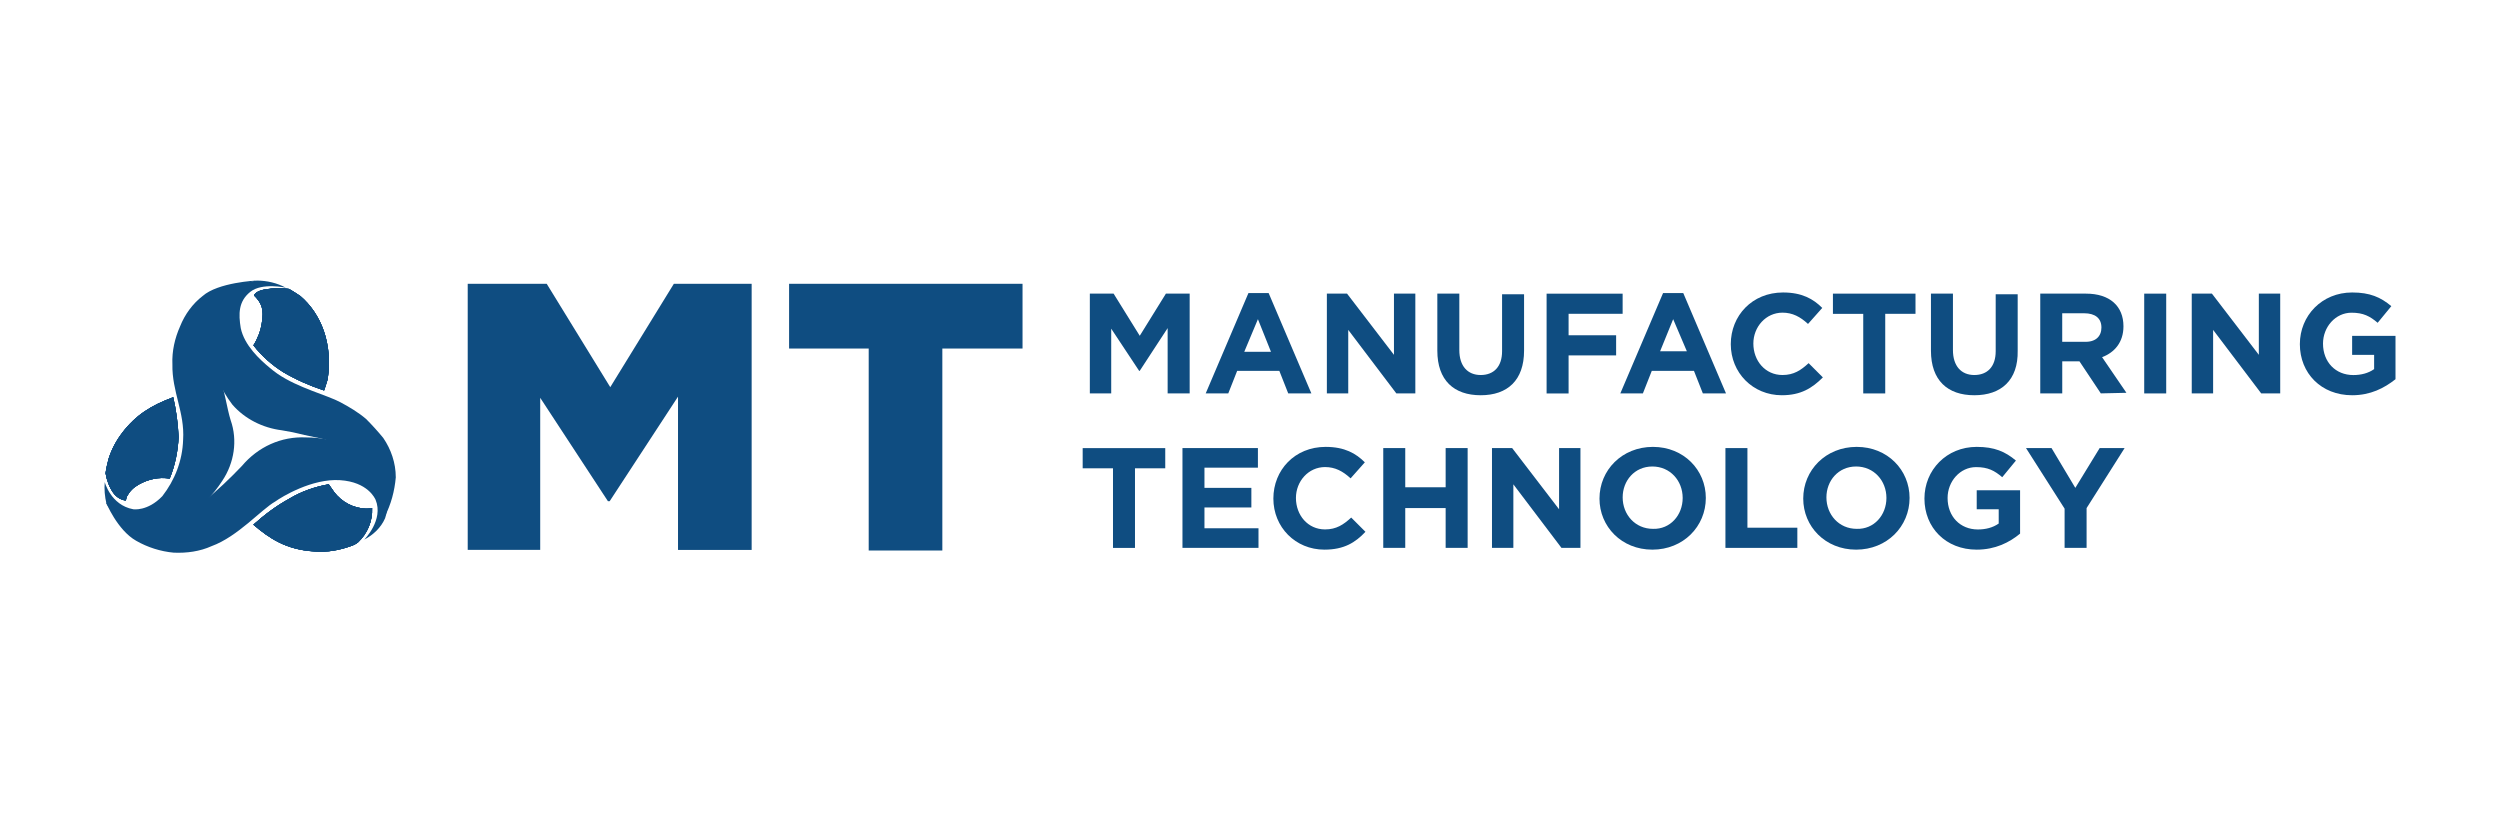 <?xml version="1.0" encoding="UTF-8"?><svg id="uuid-a979f243-668f-4924-9894-aeaf6976be54" xmlns="http://www.w3.org/2000/svg" xmlns:xlink="http://www.w3.org/1999/xlink" viewBox="0 0 300 100"><defs><clipPath id="uuid-b756292e-6ee6-4201-b0e4-7522f960bb89"><path d="M34.75,59.824c-1.567.855-2.995,1.923-4.349,3.138,1.923,1.641,3.919,2.995,7.27,3.208,1.567.143,3.138-.143,4.631-.712.213-.069.43-.213.643-.356,1.142-1.068,1.784-2.565,1.71-4.137-.287.069-.499.069-.786.069-1.498-.069-2.852-.786-3.776-1.997-.213-.287-.43-.643-.643-.924-1.641.287-3.277.855-4.705,1.71h.005Z" fill="#0f4d81"/></clipPath><clipPath id="uuid-c30770c0-4344-49e9-8fdf-a6bfe44deb4a"><path d="M14.664,51.941c-.712.924-1.285,1.997-1.641,3.138-.143.568-.287,1.142-.356,1.71.143.855.43,1.641.924,2.353.356.499.924.855,1.498.924.069-.143.069-.356.143-.499.356-.643.786-1.068,1.423-1.423,1.142-.643,2.422-.924,3.707-.712.643-1.567.998-3.277,1.068-4.992-.069-1.641-.287-3.208-.643-4.774-2.639.998-4.418,2.066-6.129,4.275h.005Z" fill="#0f4d81"/></clipPath><clipPath id="uuid-7b938a98-eff7-4e94-9d19-1e2b5b5b51ee"><path d="M32.269,34.667c-1.641.143-1.784.786-1.784.786.924.924,1.211,1.641.924,3.351-.143.924-.499,1.853-.998,2.639.998,1.285,2.209,2.353,3.563,3.208,1.567.924,3.208,1.641,4.918,2.209.143-.43.287-.855.43-1.354.643-4.275-.786-7.844-3.277-9.979-.43-.287-.855-.568-1.354-.855-.43-.069-.924-.069-1.354-.069-.356,0-.712,0-1.068.069v-.005Z" fill="#0f4d81"/></clipPath></defs><g id="uuid-cbf1fddd-f4a7-449d-b55f-bd63ff6e8032"><g id="uuid-a79cf6e3-9b34-41e9-8323-53438227b48a"><g id="uuid-821ac33d-e444-4325-b451-4b8a01079ba3"><path id="uuid-43bd31b6-b0a6-4f3d-88f3-6f180195172a" d="M56.269,34.055h9.336l7.626,12.405,7.631-12.405h9.336v31.938h-8.837v-18.396l-8.199,12.544h-.213l-8.125-12.405v18.247h-8.699v-31.928s.143,0,.143,0Z" fill="#0f4d81"/><path id="uuid-a613388b-c2c5-45fd-9a46-6c2b15add6b8" d="M104.245,41.824h-9.554v-7.769h28.013v7.769h-9.623v24.237h-8.837v-24.237h0Z" fill="#0f4d81"/><g id="uuid-ef2e2a32-9992-4f65-9e3f-be392e247a97"><g id="uuid-fbb70274-f22f-4703-aed9-5a5f95ac7c3a"><path id="uuid-096bbec2-3a17-4022-b53c-ffc9978691e2" d="M34.75,59.824c-1.567.855-2.995,1.923-4.349,3.138,1.923,1.641,3.919,2.995,7.27,3.208,1.567.143,3.138-.143,4.631-.712.213-.069.43-.213.643-.356,1.142-1.068,1.784-2.565,1.71-4.137-.287.069-.499.069-.786.069-1.498-.069-2.852-.786-3.776-1.997-.213-.287-.43-.643-.643-.924-1.641.287-3.277.855-4.705,1.71" fill="#0f4d81"/><g id="uuid-fb7ec444-d70d-4cb1-bc15-6ef3cd77d4fb"><path d="M34.75,59.824c-1.567.855-2.995,1.923-4.349,3.138,1.923,1.641,3.919,2.995,7.27,3.208,1.567.143,3.138-.143,4.631-.712.213-.069.43-.213.643-.356,1.142-1.068,1.784-2.565,1.71-4.137-.287.069-.499.069-.786.069-1.498-.069-2.852-.786-3.776-1.997-.213-.287-.43-.643-.643-.924-1.641.287-3.277.855-4.705,1.71" fill="#0f4d81"/><path d="M34.75,59.824c-1.567.855-2.995,1.923-4.349,3.138,1.923,1.641,3.919,2.995,7.27,3.208,1.567.143,3.138-.143,4.631-.712.213-.069.43-.213.643-.356,1.142-1.068,1.784-2.565,1.71-4.137-.287.069-.499.069-.786.069-1.498-.069-2.852-.786-3.776-1.997-.213-.287-.43-.643-.643-.924-1.641.287-3.277.855-4.705,1.71" fill="#0f4d81"/><path d="M34.75,59.824c-1.567.855-2.995,1.923-4.349,3.138,1.923,1.641,3.919,2.995,7.27,3.208,1.567.143,3.138-.143,4.631-.712.213-.069.43-.213.643-.356,1.142-1.068,1.784-2.565,1.71-4.137-.287.069-.499.069-.786.069-1.498-.069-2.852-.786-3.776-1.997-.213-.287-.43-.643-.643-.924-1.641.287-3.277.855-4.705,1.71h.005Z" fill="#0f4d81"/><g clip-path="url(#uuid-b756292e-6ee6-4201-b0e4-7522f960bb89)"><g id="uuid-f43bcd12-4557-43ae-923f-3b1b8af630a9"><rect id="uuid-232d1705-c08d-43a7-b152-df5f6be203cf" x="29.333" y="55.41" width="16.468" height="13.616" transform="translate(-23.279 22.467) rotate(-25.72)" fill="#0f4d81"/></g></g></g></g><g id="uuid-f8e73009-547f-4058-8337-9dd99de4b2d5"><path id="uuid-f175688e-d451-4a22-bf2e-1db564215ec5" d="M14.664,51.941c-.712.924-1.285,1.997-1.641,3.138-.143.568-.287,1.142-.356,1.71.143.855.43,1.641.924,2.353.356.499.924.855,1.498.924.069-.143.069-.356.143-.499.356-.643.786-1.068,1.423-1.423,1.142-.643,2.422-.924,3.707-.712.643-1.567.998-3.277,1.068-4.992-.069-1.641-.287-3.208-.643-4.774-2.639.998-4.418,2.066-6.129,4.275" fill="#0f4d81"/><g id="uuid-0e824461-69e3-40d0-be4c-a3fe203e1165"><path d="M14.664,51.941c-.712.924-1.285,1.997-1.641,3.138-.143.568-.287,1.142-.356,1.71.143.855.43,1.641.924,2.353.356.499.924.855,1.498.924.069-.143.069-.356.143-.499.356-.643.786-1.068,1.423-1.423,1.142-.643,2.422-.924,3.707-.712.643-1.567.998-3.277,1.068-4.992-.069-1.641-.287-3.208-.643-4.774-2.639.998-4.418,2.066-6.129,4.275" fill="#0f4d81"/><path d="M14.664,51.941c-.712.924-1.285,1.997-1.641,3.138-.143.568-.287,1.142-.356,1.71.143.855.43,1.641.924,2.353.356.499.924.855,1.498.924.069-.143.069-.356.143-.499.356-.643.786-1.068,1.423-1.423,1.142-.643,2.422-.924,3.707-.712.643-1.567.998-3.277,1.068-4.992-.069-1.641-.287-3.208-.643-4.774-2.639.998-4.418,2.066-6.129,4.275" fill="#0f4d81"/><path d="M14.664,51.941c-.712.924-1.285,1.997-1.641,3.138-.143.568-.287,1.142-.356,1.71.143.855.43,1.641.924,2.353.356.499.924.855,1.498.924.069-.143.069-.356.143-.499.356-.643.786-1.068,1.423-1.423,1.142-.643,2.422-.924,3.707-.712.643-1.567.998-3.277,1.068-4.992-.069-1.641-.287-3.208-.643-4.774-2.639.998-4.418,2.066-6.129,4.275h.005Z" fill="#0f4d81"/><g clip-path="url(#uuid-c30770c0-4344-49e9-8fdf-a6bfe44deb4a)"><g id="uuid-5493f3bb-d52f-498f-b68e-d0c05c026f18"><rect id="uuid-4bc483f3-8c7f-4f32-b70b-03124d9b2d29" x="10.255" y="46.31" width="13.685" height="15.109" transform="translate(-23.766 14.828) rotate(-28.7)" fill="#0f4d81"/></g></g></g></g><g id="uuid-506d8bc7-86ba-49c2-b5fa-6b2fb0005e73"><path id="uuid-117a616c-2335-4965-915a-252adf4e5f60" d="M32.269,34.667c-1.641.143-1.784.786-1.784.786.924.924,1.211,1.641.924,3.351-.143.924-.499,1.853-.998,2.639.998,1.285,2.209,2.353,3.563,3.208,1.567.924,3.208,1.641,4.918,2.209.143-.43.287-.855.43-1.354.643-4.275-.786-7.844-3.277-9.979-.43-.287-.855-.568-1.354-.855-.43-.069-.924-.069-1.354-.069-.356,0-.712,0-1.068.069" fill="#0f4d81"/><g id="uuid-41b8ea54-31b6-44db-8d9c-2a76c5fa855d"><path d="M32.269,34.667c-1.641.143-1.784.786-1.784.786.924.924,1.211,1.641.924,3.351-.143.924-.499,1.853-.998,2.639.998,1.285,2.209,2.353,3.563,3.208,1.567.924,3.208,1.641,4.918,2.209.143-.43.287-.855.43-1.354.643-4.275-.786-7.844-3.277-9.979-.43-.287-.855-.568-1.354-.855-.43-.069-.924-.069-1.354-.069-.356,0-.712,0-1.068.069" fill="#0f4d81"/><path d="M32.269,34.667c-1.641.143-1.784.786-1.784.786.924.924,1.211,1.641.924,3.351-.143.924-.499,1.853-.998,2.639.998,1.285,2.209,2.353,3.563,3.208,1.567.924,3.208,1.641,4.918,2.209.143-.43.287-.855.43-1.354.643-4.275-.786-7.844-3.277-9.979-.43-.287-.855-.568-1.354-.855-.43-.069-.924-.069-1.354-.069-.356,0-.712,0-1.068.069" fill="#0f4d81"/><path d="M32.269,34.667c-1.641.143-1.784.786-1.784.786.924.924,1.211,1.641.924,3.351-.143.924-.499,1.853-.998,2.639.998,1.285,2.209,2.353,3.563,3.208,1.567.924,3.208,1.641,4.918,2.209.143-.43.287-.855.43-1.354.643-4.275-.786-7.844-3.277-9.979-.43-.287-.855-.568-1.354-.855-.43-.069-.924-.069-1.354-.069-.356,0-.712,0-1.068.069v-.005Z" fill="#0f4d81"/><g clip-path="url(#uuid-7b938a98-eff7-4e94-9d19-1e2b5b5b51ee)"><g id="uuid-8fae1fcf-028f-45c4-87a0-761d8a38688f"><rect id="uuid-a771eb12-83c7-4975-ad4e-3019be53168e" x="30.416" y="34.598" width="9.41" height="12.188" fill="#0f4d81"/></g></g></g></g><path id="uuid-b84e0137-cf22-4d63-ac88-cc551ab4b087" d="M43.716,64.747s2.353-2.353,1.354-4.774c-.069-.143-.924-2.14-4.275-2.353-3.351-.213-6.984,1.997-7.769,2.565-1.641.924-4.493,4.206-7.626,5.348-1.423.643-2.995.855-4.562.786-1.567-.143-3.138-.643-4.493-1.423-2.283-1.285-3.638-4.636-3.638-4.636,1.354,1.142,2.995,1.853,4.774,2.14,2.852,0,4.137.43,7.058-2.283,1.567-1.285,3.064-2.708,4.493-4.206,1.923-2.283,4.705-3.563,7.7-3.42,3.707,0,6.484,1.498,8.125,3.494,1.641,1.997,2.14,3.707,1.354,6.203-.499,1.142-1.423,1.997-2.496,2.565" fill="#0f4d81"/><path id="uuid-c3148a77-919a-45cb-a931-c4942ae8cd88" d="M47.497,57.264c-.143,1.641-.568,3.277-1.354,4.774-.069-1.567-.43-3.064-1.068-4.493-.499-.998-1.211-1.784-2.14-2.422-1.285-1.354-2.921-2.209-4.705-2.565-3.208-.643-1.923-.499-4.418-.924-2.283-.287-4.418-1.354-5.916-3.064-1.423-1.853-2.353-4.063-2.708-6.415-.213-1.853.143-3.776,1.068-5.417.924-1.715,2.634-2.857,4.562-3.069,1.211,0,2.422.287,3.489.855,0,0-2.852-.643-4.275.499-1.423,1.142-1.423,2.639-1.142,4.349.43,2.066,2.283,3.776,3.494,4.774.499.43.855.643.924.712,2.496,1.71,5.99,2.565,7.557,3.42,1.068.568,2.14,1.211,3.064,1.997.712.712,1.423,1.498,2.066,2.283.924,1.354,1.498,2.995,1.498,4.705" fill="#0f4d81"/><path id="uuid-17e49ee2-51a7-4c2e-b069-8c378c9e5ab1" d="M12.564,57.832s.712,2.778,3.42,3.277c0,0,1.71.287,3.494-1.567,1.498-1.923,2.422-4.275,2.496-6.771.213-3.277-1.354-5.773-1.285-9.054-.069-1.567.287-3.138.924-4.562.568-1.423,1.498-2.708,2.708-3.638,1.858-1.636,6.42-1.848,6.42-1.848-1.923.43-3.563,1.641-4.418,3.42-.924,2.496-1.285,4.349,0,7.982.568,1.498.924,3.993,1.354,5.348.855,2.422.43,5.13-.998,7.27-2.353,3.638-5.704,5.704-9.336,5.417-1.423-.069-3.776-1.211-4.562-2.639-.213-.855-.287-1.784-.213-2.639" fill="#0f4d81"/></g></g><path d="M140.117,47.211v-7.839l-3.351,5.13h-.069l-3.351-5.061v7.769h-2.565v-11.975h2.852l3.138,5.061,3.138-5.061h2.852v11.975h-2.644,0Z" fill="#0f4d81"/><path d="M154.588,47.211l-1.068-2.708h-5.061l-1.068,2.708h-2.708l5.13-12.045h2.422l5.13,12.045h-2.778ZM150.951,38.3l-1.641,3.919h3.208l-1.567-3.919h0Z" fill="#0f4d81"/><path d="M167.562,47.211l-5.773-7.626v7.626h-2.565v-11.975h2.422l5.629,7.344v-7.344h2.565v11.975h-2.278Z" fill="#0f4d81"/><path d="M177.684,47.429c-3.208,0-5.204-1.784-5.204-5.348v-6.845h2.639v6.771c0,1.923.998,2.995,2.565,2.995s2.565-.998,2.565-2.852v-6.84h2.639v6.771c0,3.563-1.997,5.348-5.204,5.348Z" fill="#0f4d81"/><path d="M188.231,37.663v2.565h5.704v2.422h-5.704v4.562h-2.639v-11.975h9.124v2.422h-6.484v.005Z" fill="#0f4d81"/><path d="M204.343,47.211l-1.068-2.708h-5.061l-1.068,2.708h-2.708l5.13-12.045h2.422l5.13,12.045h-2.778ZM200.78,38.3l-1.567,3.85h3.208l-1.641-3.85h0Z" fill="#0f4d81"/><path d="M213.823,47.429c-3.494,0-6.129-2.708-6.129-6.129h0c0-3.42,2.565-6.203,6.272-6.203,2.283,0,3.638.786,4.705,1.853l-1.71,1.923c-.924-.855-1.853-1.354-3.064-1.354-1.997,0-3.494,1.71-3.494,3.707h0c0,2.066,1.423,3.776,3.494,3.776,1.354,0,2.209-.568,3.138-1.423l1.71,1.71c-1.285,1.285-2.639,2.14-4.918,2.14h-.005Z" fill="#0f4d81"/><path d="M226.228,37.663v9.549h-2.639v-9.549h-3.638v-2.427h9.909v2.422h-3.633v.005Z" fill="#0f4d81"/><path d="M236.918,47.429c-3.208,0-5.204-1.784-5.204-5.348v-6.845h2.639v6.771c0,1.923.998,2.995,2.565,2.995s2.565-.998,2.565-2.852v-6.84h2.639v6.771c.069,3.563-1.997,5.348-5.204,5.348Z" fill="#0f4d81"/><path d="M252.101,47.211l-2.565-3.85h-2.066v3.85h-2.639v-11.975h5.491c2.852,0,4.493,1.498,4.493,3.919h0c0,1.923-1.068,3.138-2.565,3.707l2.921,4.275-3.064.069h0l-.005.005ZM252.171,39.303c0-1.142-.786-1.71-2.066-1.71h-2.639v3.42h2.639c1.354.069,2.066-.643,2.066-1.71h0Z" fill="#0f4d81"/><path d="M257.306,47.211v-11.975h2.639v11.975h-2.639Z" fill="#0f4d81"/><path d="M271.347,47.211l-5.773-7.626v7.626h-2.565v-11.975h2.422l5.629,7.344v-7.344h2.565v11.975h-2.278Z" fill="#0f4d81"/><path d="M282.255,47.429c-3.707,0-6.272-2.639-6.272-6.129h0c0-3.42,2.639-6.203,6.272-6.203,2.14,0,3.42.568,4.705,1.641l-1.641,1.997c-.924-.786-1.71-1.211-3.138-1.211-1.923,0-3.42,1.71-3.42,3.707h0c0,2.209,1.498,3.776,3.638,3.776.924,0,1.784-.213,2.496-.712v-1.71h-2.639v-2.283h5.204v5.204c-1.354,1.068-2.995,1.923-5.204,1.923Z" fill="#0f4d81"/><path d="M136.198,56.196v9.554h-2.639v-9.554h-3.638v-2.422h9.909v2.422h-3.633Z" fill="#0f4d81"/><path d="M141.896,65.745v-11.975h9.054v2.353h-6.415v2.422h5.629v2.353h-5.629v2.496h6.484v2.353s-9.124,0-9.124,0Z" fill="#0f4d81"/><path d="M158.933,65.958c-3.494,0-6.129-2.708-6.129-6.129h0c0-3.42,2.565-6.203,6.272-6.203,2.283,0,3.638.786,4.705,1.853l-1.71,1.923c-.924-.855-1.853-1.354-3.064-1.354-1.997,0-3.494,1.71-3.494,3.707h0c0,2.066,1.423,3.776,3.494,3.776,1.354,0,2.209-.568,3.138-1.423l1.71,1.71c-1.211,1.285-2.565,2.14-4.918,2.14h-.005Z" fill="#0f4d81"/><path d="M173.478,65.745v-4.774h-4.848v4.774h-2.639v-11.975h2.639v4.705h4.848v-4.705h2.639v11.975s-2.639,0-2.639,0Z" fill="#0f4d81"/><path d="M187.376,65.745l-5.773-7.626v7.626h-2.565v-11.975h2.422l5.629,7.344v-7.344h2.565v11.975h-2.278Z" fill="#0f4d81"/><path d="M198.284,65.958c-3.707,0-6.346-2.778-6.346-6.129h0c0-3.42,2.708-6.203,6.415-6.203s6.346,2.778,6.346,6.129h0c0,3.42-2.708,6.203-6.415,6.203ZM201.921,59.755c0-2.066-1.498-3.776-3.638-3.776s-3.563,1.71-3.563,3.707h0c0,2.066,1.498,3.776,3.638,3.776,2.066.069,3.563-1.641,3.563-3.707h0Z" fill="#0f4d81"/><path d="M207.052,65.745v-11.975h2.639v9.554h5.99v2.422h-8.629Z" fill="#0f4d81"/><path d="M222.734,65.958c-3.707,0-6.346-2.778-6.346-6.129h0c0-3.42,2.708-6.203,6.415-6.203s6.346,2.778,6.346,6.129h0c0,3.42-2.708,6.203-6.415,6.203ZM226.371,59.755c0-2.066-1.498-3.776-3.638-3.776s-3.563,1.71-3.563,3.707h0c0,2.066,1.498,3.776,3.638,3.776,2.066.069,3.563-1.641,3.563-3.707h0Z" fill="#0f4d81"/><path d="M237.205,65.958c-3.707,0-6.272-2.639-6.272-6.129h0c0-3.42,2.639-6.203,6.272-6.203,2.14,0,3.42.568,4.705,1.641l-1.641,1.997c-.924-.786-1.71-1.211-3.138-1.211-1.923,0-3.42,1.71-3.42,3.707h0c0,2.209,1.498,3.776,3.638,3.776.924,0,1.784-.213,2.496-.712v-1.71h-2.639v-2.283h5.204v5.204c-1.285,1.068-2.995,1.923-5.204,1.923h0Z" fill="#0f4d81"/><path d="M250.391,60.971v4.774h-2.639v-4.705l-4.631-7.27h3.064l2.852,4.774,2.921-4.774h2.995l-4.562,7.201Z" fill="#0f4d81"/></g></g></svg>